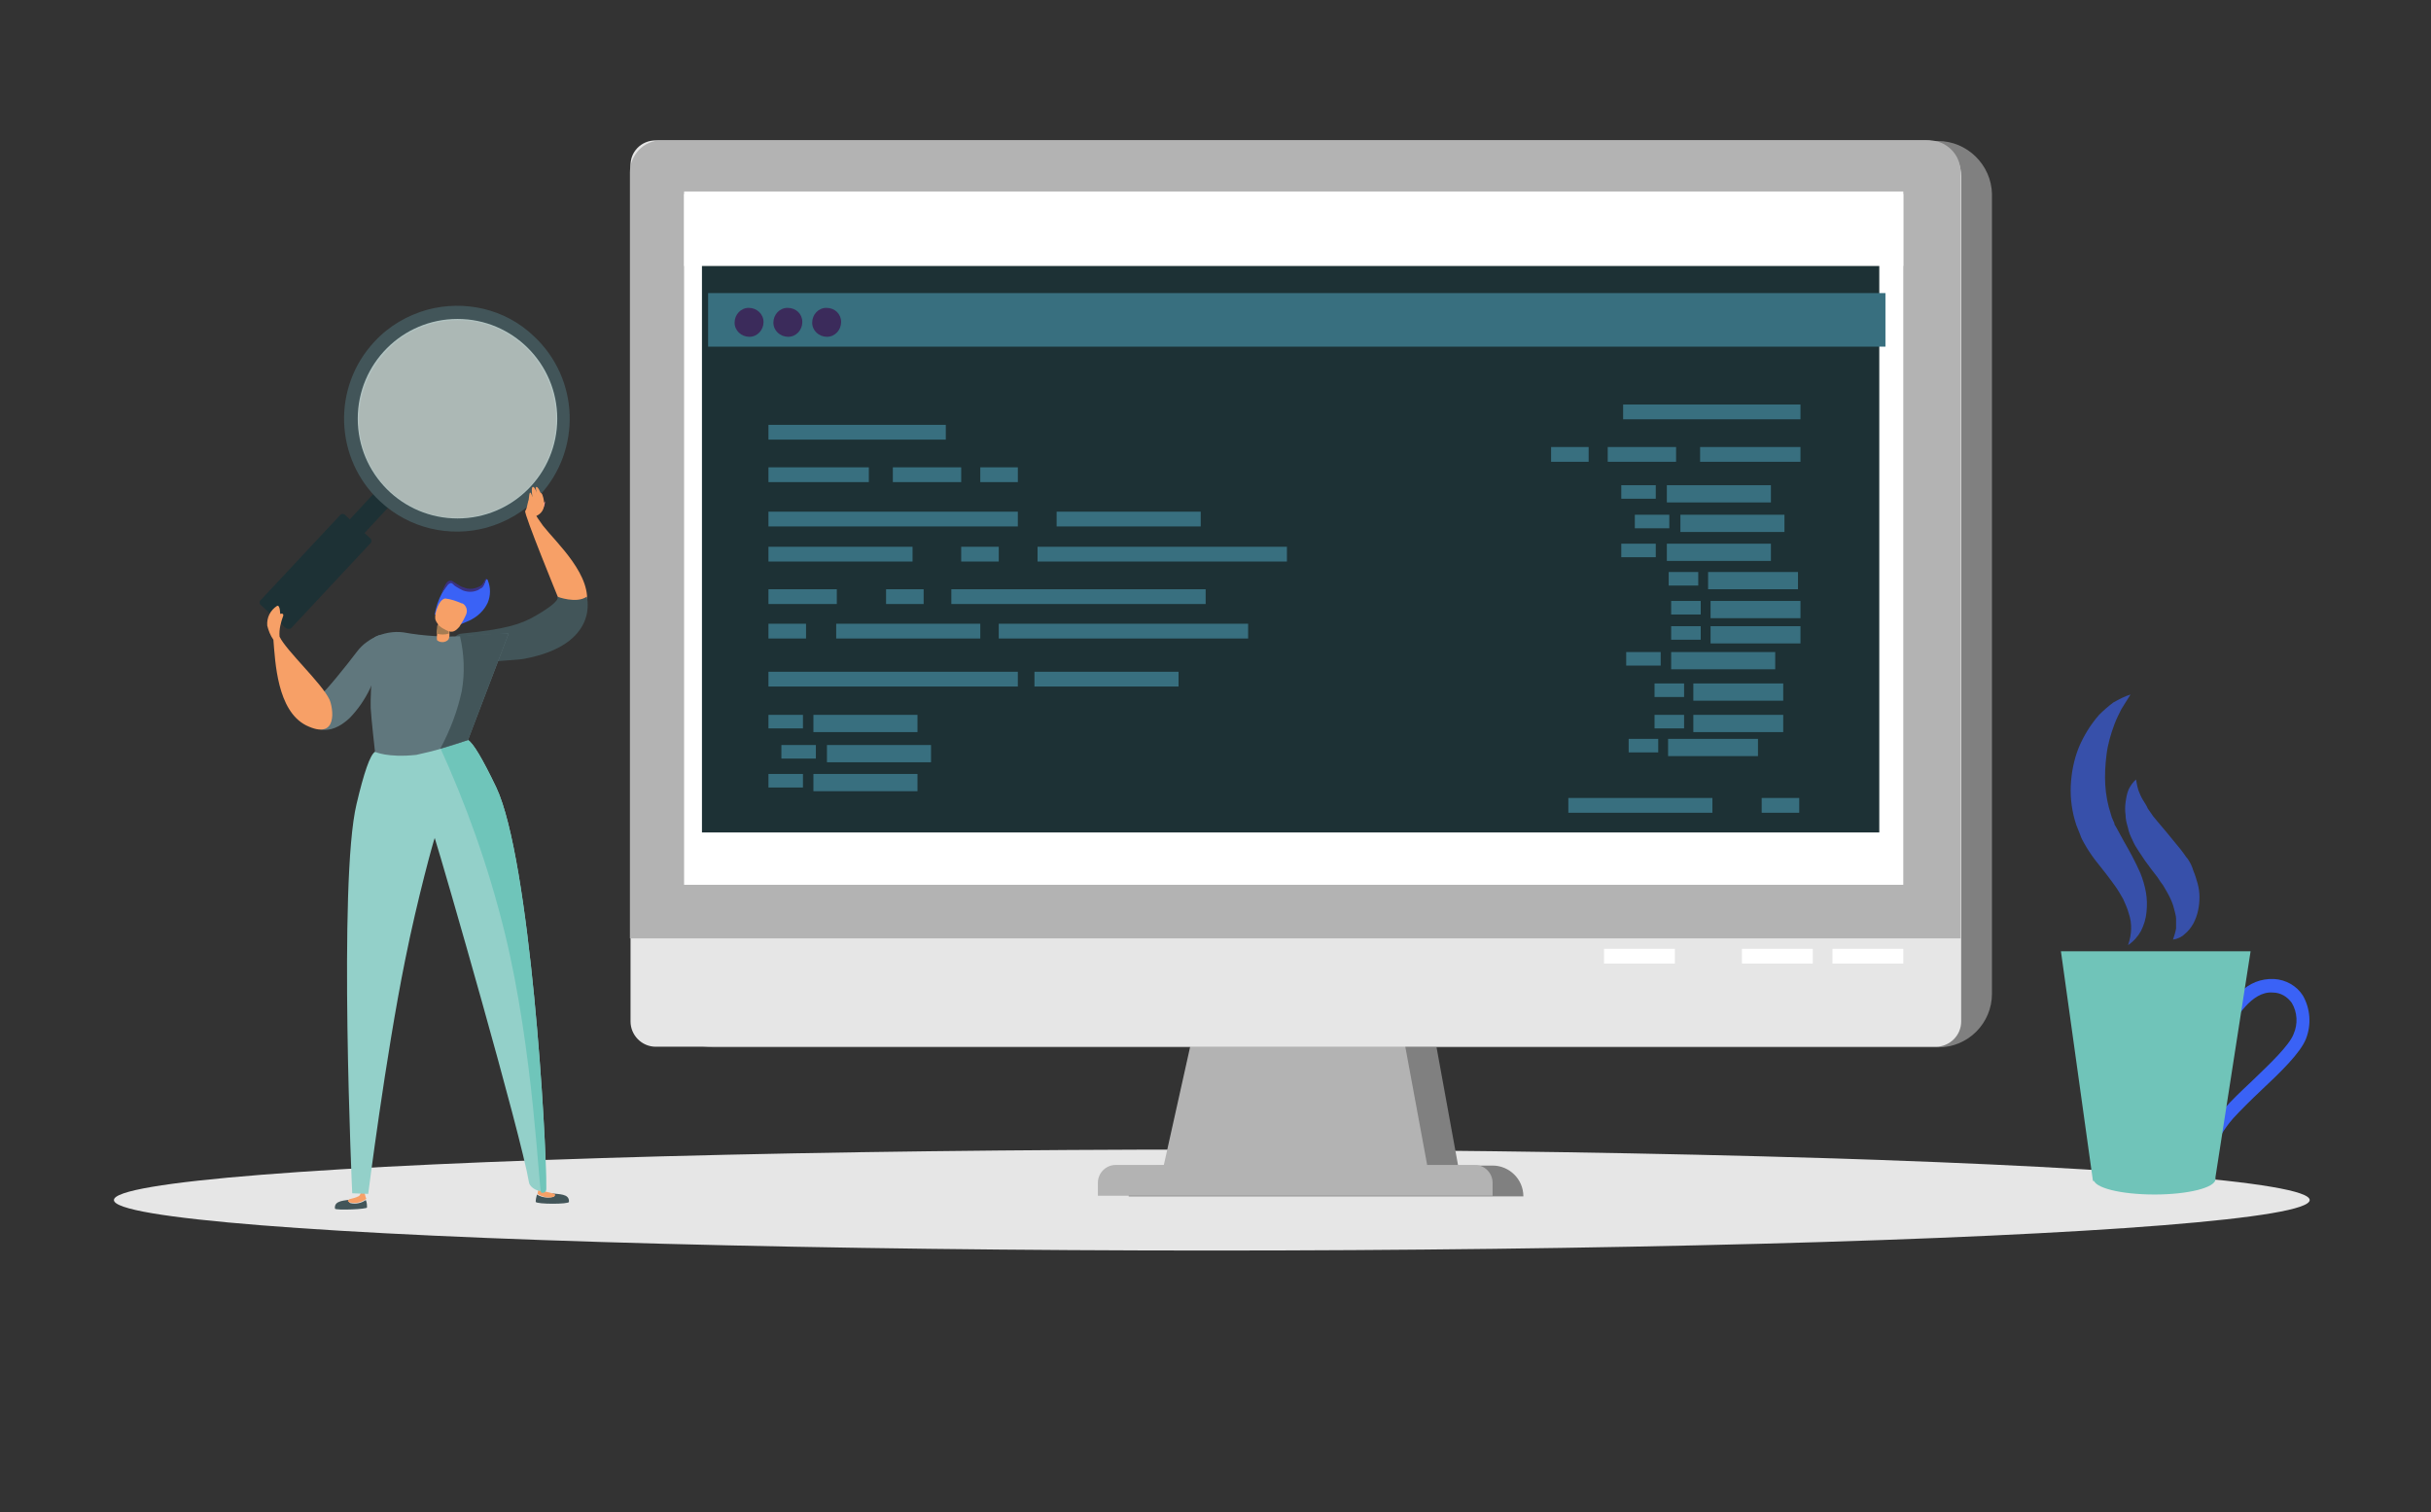 <?xml version="1.0" encoding="UTF-8"?>
<!-- Generator: Adobe Illustrator 28.3.0, SVG Export Plug-In . SVG Version: 6.00 Build 0)  -->
<svg xmlns="http://www.w3.org/2000/svg" xmlns:xlink="http://www.w3.org/1999/xlink" version="1.1" id="Calque_1" x="0px" y="0px" viewBox="0 0 394.8 245.6" style="enable-background:new 0 0 394.8 245.6;" xml:space="preserve">
<rect x="0" y="0" width="394.8" height="245.6" fill="#333333" stroke="none"/>
<style type="text/css">
	.st0{fill:#1D3135;}
	.st1{fill:#425559;}
	.st2{opacity:0.69;fill:#E2F3EF;enable-background:new    ;}
	.st3{fill:#E6E6E6;}
	.st4{fill:#808080;}
	.st5{fill:#B3B3B3;}
	.st6{fill:#FFFFFF;}
	.st7{fill:#386F7F;}
	.st8{fill:#3B2B5B;}
	.st9{fill:#70C4B9;}
	.st10{fill:#3A62F6;}
	.st11{opacity:0.61;}
	.st12{display:none;fill:#70C4B9;}
	.st13{display:none;fill:#FFFFFF;}
	.st14{display:none;fill:#569D95;}
	.st15{display:none;}
	.st16{display:inline;fill:#3A3283;}
	.st17{display:inline;fill:#F7A067;}
	.st18{display:inline;fill:#3A62F6;}
	.st19{display:inline;fill:#60B749;}
	.st20{display:inline;fill:#88C557;}
	.st21{display:inline;fill:#425559;}
	.st22{display:inline;fill:#A67C52;}
	.st23{display:inline;fill:#748284;}
	.st24{fill:#FF97A6;}
	.st25{fill:#F7A067;}
	.st26{fill:#93D0C9;}
	.st27{fill:#6FC5BA;}
	.st28{fill:#60777D;}
	.st29{fill:#A67C52;}
	.st30{fill:#3A3283;}
</style>
<g>
	<path class="st0" d="M56.4,84.8l5.1-5.5l2.4,2.2l-5.1,5.5L56.4,84.8z"></path>
	<path class="st1" d="M70.1,52.6c5.4-1.5,11-0.1,15.1,3.7c3.1,2.9,4.9,6.9,5.1,11.2c0.1,4.3-1.4,8.4-4.3,11.5   c-2,2.2-4.6,3.7-7.5,4.5c-5.4,1.5-11,0.1-15.1-3.7c-6.5-6-6.8-16.1-0.8-22.6C64.6,54.9,67.2,53.4,70.1,52.6 M69.4,50.3   c-3.2,0.9-6.2,2.6-8.6,5.2c-6.9,7.4-6.5,19,0.9,25.9c4.8,4.5,11.4,5.9,17.3,4.3c3.2-0.9,6.2-2.6,8.6-5.2c6.9-7.4,6.5-19-0.9-25.9   C82,50.1,75.4,48.7,69.4,50.3L69.4,50.3z"></path>
	<path class="st0" d="M46.4,102l-4-3.7c-0.3-0.2-0.3-0.7,0-0.9l12.8-13.7c0.2-0.3,0.7-0.3,0.9,0l4,3.7c0.3,0.2,0.3,0.7,0,0.9   l-12.8,13.7C47.1,102.2,46.7,102.2,46.4,102z"></path>
	<ellipse class="st2" cx="74.3" cy="68" rx="16.2" ry="16.2"></ellipse>
</g>
<g id="Layer_1_00000071541533236907786340000017280016150585949067_">
	<ellipse class="st3" cx="196.8" cy="194.9" rx="178.3" ry="8.2"></ellipse>
	<path class="st4" d="M314.7,22.9H115.9c-4.8,0-8.7,3.9-8.7,8.7v129.8c0,4.8,3.9,8.7,8.7,8.7h82.3l-4.2,19.2h-5.7c-2.8,0-5,2.3-5,5   h64.1c0-2.8-2.3-5-5-5h-5.6l-3.5-19.2h81.5c4.8,0,8.7-3.9,8.7-8.7V31.5C323.4,26.8,319.5,22.9,314.7,22.9L314.7,22.9z"></path>
	<polygon class="st5" points="232.2,191.5 188.5,191.5 196.2,156.9 225.8,156.9  "></polygon>
	<path class="st5" d="M181.2,189.2h58.3c1.6,0,2.9,1.3,2.9,2.9l0,0v2.1l0,0h-64.1l0,0v-2.1C178.3,190.5,179.6,189.2,181.2,189.2z"></path>
	<path class="st3" d="M106.5,22.8h206.2c3.2,0,5.8,2.6,5.8,5.8l0,0v137.3c0,2.3-1.9,4.1-4.1,4.1l0,0H106.5c-2.3,0-4.1-1.9-4.1-4.1   l0,0V27C102.3,24.7,104.1,22.8,106.5,22.8C106.4,22.8,106.4,22.8,106.5,22.8z"></path>
	<path class="st5" d="M107.4,22.8h205.9c2.8,0,5.1,2.3,5.1,5.1v124.5l0,0H102.3l0,0V28C102.3,25.2,104.5,22.8,107.4,22.8L107.4,22.8   z"></path>
	<rect x="111.1" y="31.5" class="st6" width="198" height="112.2"></rect>
	<rect x="260.5" y="154.1" class="st6" width="11.5" height="2.4"></rect>
	<rect x="282.9" y="154.1" class="st6" width="11.5" height="2.4"></rect>
	<rect x="297.6" y="154.1" class="st6" width="11.5" height="2.4"></rect>
	<rect x="114" y="39.7" class="st0" width="191.2" height="95.5"></rect>
	<rect x="115" y="47.6" class="st7" width="191.2" height="8.7"></rect>
	<path class="st8" d="M124,52.3c0,1.3-1,2.4-2.3,2.4s-2.4-1-2.4-2.3s1-2.4,2.3-2.4l0,0C122.9,50,124,51,124,52.3z"></path>
	<path class="st8" d="M130.3,52.3c0,1.3-1,2.4-2.3,2.4s-2.4-1-2.4-2.3s1-2.4,2.3-2.4l0,0C129.3,50,130.3,51,130.3,52.3z"></path>
	<path class="st8" d="M136.6,52.3c0,1.3-1,2.4-2.3,2.4s-2.4-1-2.4-2.3s1-2.4,2.3-2.4l0,0C135.6,50,136.6,51,136.6,52.3z"></path>
	<rect x="111.1" y="31.1" class="st6" width="198" height="12.1"></rect>
	<rect x="124.8" y="69" class="st7" width="28.8" height="2.4"></rect>
	<rect x="124.8" y="75.9" class="st7" width="16.3" height="2.4"></rect>
	<rect x="145" y="75.9" class="st7" width="11.1" height="2.4"></rect>
	<rect x="124.8" y="95.7" class="st7" width="11.1" height="2.4"></rect>
	<rect x="171.6" y="83.1" class="st7" width="23.4" height="2.4"></rect>
	<rect x="124.8" y="88.8" class="st7" width="23.4" height="2.4"></rect>
	<rect x="168" y="109.1" class="st7" width="23.4" height="2.4"></rect>
	<rect x="135.8" y="101.3" class="st7" width="23.4" height="2.4"></rect>
	<rect x="154.5" y="95.7" class="st7" width="41.3" height="2.4"></rect>
	<rect x="159.2" y="75.9" class="st7" width="6.1" height="2.4"></rect>
	<rect x="263.6" y="65.7" class="st7" width="28.8" height="2.4"></rect>
	<rect x="276.1" y="72.6" class="st7" width="16.3" height="2.4"></rect>
	<rect x="261.1" y="72.6" class="st7" width="11.1" height="2.4"></rect>
	<rect x="251.9" y="72.6" class="st7" width="6.1" height="2.4"></rect>
	<rect x="143.9" y="95.7" class="st7" width="6.1" height="2.4"></rect>
	<rect x="124.8" y="101.3" class="st7" width="6.1" height="2.4"></rect>
	<rect x="156.1" y="88.8" class="st7" width="6.1" height="2.4"></rect>
	<rect x="254.7" y="129.6" class="st7" width="23.4" height="2.4"></rect>
	<rect x="286.1" y="129.6" class="st7" width="6.1" height="2.4"></rect>
	<rect x="124.8" y="83.1" class="st7" width="40.5" height="2.4"></rect>
	<rect x="168.5" y="88.8" class="st7" width="40.5" height="2.4"></rect>
	<rect x="162.2" y="101.3" class="st7" width="40.5" height="2.4"></rect>
	<rect x="124.8" y="109.1" class="st7" width="40.5" height="2.4"></rect>
	<rect x="263.3" y="78.8" class="st7" width="5.6" height="2.2"></rect>
	<rect x="270.7" y="78.8" class="st7" width="16.9" height="2.8"></rect>
	<rect x="265.5" y="83.6" class="st7" width="5.6" height="2.2"></rect>
	<rect x="272.9" y="83.6" class="st7" width="16.9" height="2.8"></rect>
	<rect x="263.3" y="88.3" class="st7" width="5.6" height="2.2"></rect>
	<rect x="270.7" y="88.3" class="st7" width="16.9" height="2.8"></rect>
	<rect x="124.8" y="116.1" class="st7" width="5.6" height="2.2"></rect>
	<rect x="132.1" y="116.1" class="st7" width="16.9" height="2.8"></rect>
	<rect x="126.9" y="121" class="st7" width="5.6" height="2.2"></rect>
	<rect x="134.3" y="121" class="st7" width="16.9" height="2.8"></rect>
	<rect x="124.8" y="125.7" class="st7" width="5.6" height="2.2"></rect>
	<rect x="132.1" y="125.7" class="st7" width="16.9" height="2.8"></rect>
	<rect x="264.1" y="105.9" class="st7" width="5.6" height="2.2"></rect>
	<rect x="271.4" y="105.9" class="st7" width="16.9" height="2.8"></rect>
	<rect x="271" y="92.9" class="st7" width="4.8" height="2.2"></rect>
	<rect x="277.4" y="92.9" class="st7" width="14.6" height="2.8"></rect>
	<rect x="268.7" y="111" class="st7" width="4.8" height="2.2"></rect>
	<rect x="275" y="111" class="st7" width="14.6" height="2.8"></rect>
	<rect x="268.7" y="116.1" class="st7" width="4.8" height="2.2"></rect>
	<rect x="275" y="116.1" class="st7" width="14.6" height="2.8"></rect>
	<rect x="264.5" y="120" class="st7" width="4.8" height="2.2"></rect>
	<rect x="270.9" y="120" class="st7" width="14.6" height="2.8"></rect>
	<rect x="271.4" y="97.6" class="st7" width="4.8" height="2.2"></rect>
	<rect x="277.8" y="97.6" class="st7" width="14.6" height="2.8"></rect>
	<rect x="271.4" y="101.7" class="st7" width="4.8" height="2.2"></rect>
	<rect x="277.8" y="101.7" class="st7" width="14.6" height="2.8"></rect>
	<path class="st9" d="M359.8,191.5c0,1.4-4.5,2.5-9.9,2.5c-5.5,0-9.9-1.1-9.9-2.5s4.5-2.5,9.9-2.5S359.8,190.1,359.8,191.5z"></path>
	<path class="st10" d="M358.3,188.2c-0.1,0-0.2,0-0.3,0c-0.6-0.2-0.9-0.8-0.7-1.4l0,0c0.9-2.5,2.2-4.7,3.9-6.7   c1.2-1.4,2.8-2.9,4.6-4.6c2.8-2.7,6-5.7,6.7-7.6c0.7-1.6,0.6-3.5-0.3-5c-0.7-1-1.8-1.7-3.1-1.7c-3.5-0.3-6.2,4.6-6.6,5.4   c-0.1,0.5-0.6,0.8-1.1,0.8c-0.6,0-1.1-0.5-1.1-1.1c0-0.1,0-0.6,1-2.1c0.7-1.1,1.5-2.1,2.5-3c1.4-1.5,3.4-2.3,5.5-2.2   c1.9,0.1,3.7,1.1,4.7,2.7c1.2,2.1,1.4,4.7,0.5,7s-4.1,5.4-7.3,8.4c-1.7,1.6-3.3,3.2-4.5,4.5c-1.5,1.7-2.7,3.7-3.5,5.9   C359.1,187.9,358.8,188.1,358.3,188.2z M362.6,166.3L362.6,166.3z"></path>
	<polygon class="st9" points="334.7,154.5 339.9,191.8 359.7,191.8 365.5,154.5  "></polygon>
	<g class="st11">
		<path class="st10" d="M346,112.8c-0.5,0.8-1,1.6-1.5,2.4c-0.4,0.8-0.8,1.6-1.1,2.4c-0.6,1.6-1.1,3.3-1.3,5    c-0.2,1.6-0.3,3.3-0.2,4.9c0.1,1.6,0.4,3.2,0.9,4.7c0.1,0.4,0.2,0.7,0.4,1.1c0.1,0.2,0.2,0.4,0.2,0.6l0.3,0.5    c0.4,0.7,0.8,1.5,1.2,2.2c1,1.7,1.9,3.4,2.7,5.2c0.4,1,0.7,2,0.9,3.1c0.2,1.1,0.2,2.2,0.1,3.2c-0.1,1.1-0.4,2.1-0.9,3.1    c-0.5,0.9-1.2,1.7-2.1,2.3c0.6-1.7,0.7-3.5,0.1-5.2c-0.2-0.8-0.6-1.6-0.9-2.3c-0.4-0.7-0.8-1.4-1.3-2.1c-1-1.4-2.1-2.8-3.3-4.3    c-0.6-0.8-1.2-1.7-1.7-2.6c-0.3-0.5-0.5-0.9-0.7-1.5c-0.2-0.5-0.4-1-0.6-1.5c-0.7-2.1-1-4.3-0.9-6.4s0.5-4.2,1.3-6.2    c0.8-1.9,1.9-3.7,3.3-5.3c0.7-0.7,1.5-1.4,2.3-2C344.1,113.6,345,113.1,346,112.8z"></path>
	</g>
	<g class="st11">
		<path class="st10" d="M346.9,126.6c0.1,0.6,0.2,1.2,0.4,1.8c0.2,0.5,0.4,1,0.7,1.5c0.3,0.5,0.6,0.9,0.8,1.4    c0.3,0.4,0.6,0.9,0.9,1.3c0.3,0.4,0.7,0.8,1,1.2l1.1,1.3c0.7,0.9,1.5,1.8,2.3,2.8l0.6,0.8c0.2,0.3,0.4,0.6,0.6,0.8    c0.4,0.6,0.7,1.2,0.9,1.9c0.3,0.7,0.5,1.4,0.7,2.1c0.2,0.7,0.3,1.5,0.3,2.2c0,1.5-0.3,3-1,4.3c-0.4,0.7-0.8,1.2-1.4,1.7    c-0.5,0.5-1.2,0.8-1.9,0.9c0.2-0.6,0.4-1.2,0.5-1.8c0-0.2,0-0.3,0-0.4s0-0.3,0-0.4v-0.4c0-0.1,0-0.3,0-0.4c0-0.5-0.2-1-0.3-1.5    c-0.2-0.9-0.6-1.8-1.1-2.7c-0.2-0.4-0.5-0.8-0.7-1.2c-0.3-0.4-0.6-0.8-0.9-1.3l-1-1.3c-0.7-0.9-1.4-1.9-2.1-3    c-0.4-0.6-0.7-1.1-1-1.8c-0.3-0.6-0.6-1.3-0.7-1.9c-0.2-0.7-0.4-1.4-0.4-2.1c-0.1-0.7-0.1-1.4,0-2.1c0.1-0.7,0.2-1.4,0.5-2.1    C346,127.6,346.4,127,346.9,126.6z"></path>
	</g>
	<path class="st12" d="M77.4,58.3c1.4,11.4-6.7,21.7-18.1,23.1s-21.7-6.7-23.1-18.1s6.7-21.7,18.1-23.1l0,0   C65.6,38.9,76,46.9,77.4,58.3z"></path>
	<path class="st13" d="M46.3,52.4L46.3,52.4h-0.2h-0.2L45,52.5l0.1,0.3c0,0.1,0,0.2,0.1,0.3l0.1,0.3l0.1,0.3c0,0.2,0.1,0.5,0.2,0.7   c0.1,0.6,0.2,1.1,0.3,1.6c0.3,1.4,0.5,2.6,0.7,3.7c0.5,2.4,0.7,4.8,0.7,7.2c0,0.9-0.4,1.9-1.1,2.5c-0.6,0.5-1.4,0.7-2.2,0.8h-0.5   L43.4,69c0.6,0,1.3-0.2,1.8-0.5c0.4-0.4,0.6-0.9,0.6-1.5c0-2.4-0.3-4.7-0.7-7c-0.2-1.1-0.4-2.3-0.7-3.7c-0.1-0.5-0.2-1-0.3-1.6   c0-0.2-0.1-0.4-0.2-0.7l-0.1-0.3l-0.1-0.3v-0.2V53c0-0.1,0-0.2-0.1-0.3c-0.6,0.1-1.3,0.2-1.9,0.4l-0.4-1.3c1-0.2,2-0.4,3.1-0.6   l1.2-0.1H46h0.2L46.3,52.4z"></path>
	<path class="st13" d="M55.3,69c-0.2-1.4-0.4-3-0.7-4.8c-0.8,0-2.1,0.2-3.9,0.5c0,2.5,0.1,4.1,0.2,4.7l-1.4,0.2   c0-0.4-0.1-1.6-0.1-3.5c0-2.1,0-4.2,0-6.1c0-2.6,0.1-4.6,0.3-6c0-0.9,0.2-1.7,0.5-2.5c0.1-0.4,0.5-0.7,0.9-0.8c0.1,0,0.2,0,0.4,0   s0.3,0.1,0.4,0.2c0.9,0.6,1.9,3.1,3,7.6c0.9,3.4,1.6,6.9,2,10.4L55.3,69z M50.7,63.4c1.7-0.3,2.9-0.5,3.6-0.6   c-1.1-5.2-2.2-8.7-3.2-10.5c-0.2,1.5-0.4,3.1-0.4,4.6C50.7,58.9,50.7,61,50.7,63.4L50.7,63.4z"></path>
	<path class="st13" d="M61.1,68c-0.4,0-0.7-0.2-0.8-0.5c-0.3-0.6-0.5-1.3-0.7-2c-0.2-0.6-0.4-1.3-0.6-2.2c-0.1-0.4-0.2-0.8-0.3-1.3   l-0.2-0.7l-0.2-0.7l-0.2-0.7L58,59.1l-0.4-1.5l-0.7-2.8c-0.4-1.6-0.9-3.1-1.5-4.6l1.4-0.5c0.6,1.5,1.1,3.1,1.5,4.7   c0.2,0.8,0.5,1.8,0.7,2.9c0.2,0.7,0.4,1.7,0.7,2.9l0.3,1.1l0.3,1.1c0.2,0.8,0.4,1.5,0.5,2C60.9,61,61,55.9,61,49h1.4v0.2   c0,0.1,0,0.2,0,0.3s0,0.2,0,0.3c0,0.7,0,1.3,0,2c0,2.2,0,4.3,0,6.2c-0.1,4.1-0.2,6.9-0.3,8.3c0,0.4-0.1,0.8-0.2,1.2   c0,0.1-0.1,0.2-0.1,0.2v0.1l-0.1,0.1c-0.1,0.1-0.3,0.2-0.5,0.2L61.1,68z"></path>
	<path class="st13" d="M71.7,67c-0.2-1.4-0.4-3-0.7-4.8c-0.8,0.1-2.1,0.2-3.9,0.5c0,2.5,0.1,4.1,0.2,4.7l-1.4,0.2   c0-0.4-0.1-1.5-0.1-3.5c0-2.1,0-4.1,0-6.1c0-2.6,0.1-4.6,0.3-6c0-0.9,0.2-1.7,0.5-2.5c0.1-0.4,0.5-0.7,0.9-0.8c0.1,0,0.2,0,0.4,0   c0.2,0,0.3,0.1,0.4,0.2c0.9,0.6,1.9,3.1,3,7.6c0.9,3.4,1.6,6.9,2,10.4L71.7,67z M67,61.4c1.7-0.3,2.9-0.4,3.6-0.5   c-1.1-5.2-2.2-8.7-3.2-10.5c-0.2,1.5-0.4,3.1-0.4,4.7C67.1,56.9,67,59,67,61.4L67,61.4L67,61.4z"></path>
	<circle class="st14" cx="85.2" cy="41" r="17.4"></circle>
	<path class="st13" d="M76.3,51c0-1.3,0-3,0-4.8c0-1.2-0.1-2.9-0.2-5.3v-0.8C76,36.4,76,34,76,32.9c0.1-1.1,0.2-1.6,0.6-1.8   c0.4-0.2,0.8-0.3,1.2-0.3c0.5,0,1,0.1,1.5,0.3c0.3,0.1,0.5,0.3,0.7,0.4c0.3,0.2,0.6,0.5,0.8,0.8c0.6,0.9,0.9,2,0.9,3   c0,2.5-1.6,4.7-4,5.4v0.2c0.1,2.4,0.1,4.1,0.2,5.3c0,1.9,0,3.5,0,4.9L76.3,51z M77.7,35.7c0,2,0,3,0,3.1s0.1,0,0.2,0   c0.3-0.1,0.6-0.3,0.9-0.5c0.7-0.6,1.2-1.4,1.3-2.4c0.1-0.9-0.1-1.7-0.4-2.5c-0.3-0.5-0.7-0.9-1.3-1.1c-0.2-0.1-0.4-0.1-0.5,0   C77.7,32.5,77.7,33.5,77.7,35.7z"></path>
	<path class="st13" d="M87.4,51.1c0-0.1,0-0.4,0-1.1v-1.1c0-0.5,0-0.9,0-1.3c0-1.1,0-2.2,0-3.3c0-1.3,0-2.6,0-3.7h-3.2   c0.1,6.2,0,9.8-0.1,10.6L82.6,51c0.1-0.6,0.1-2.4,0.1-5.4c0-1.2,0-2.6,0-4.2c0-1.1,0-2.5-0.1-4.2c0-3.5,0-5.6,0-6.2h1.6   c0,0.9,0,2.9,0,6.1v1v1h3.1c0-4.3,0-7,0.1-8.1H89c-0.1,1.3-0.1,5-0.1,11.1c0,1.1,0,2.2,0,3.3c0,0.9,0,1.9,0,2.8c0,0.4,0,0.7,0,1.1   v0.9V51L87.4,51.1z"></path>
	<path class="st13" d="M91.3,51c0.1-1.3,0.1-3,0-4.8c0-1.2-0.1-2.9-0.2-5.3v-0.8C91,36.4,91,33.9,91,32.8c0-1.1,0.2-1.6,0.6-1.8   c0.4-0.2,0.8-0.3,1.2-0.3c0.5,0,1,0.1,1.5,0.3c0.3,0.1,0.5,0.3,0.7,0.4c0.3,0.2,0.6,0.5,0.8,0.8c0.6,0.9,0.9,2,0.9,3   c0.1,2.5-1.5,4.7-3.9,5.4v0.2c0.1,2.4,0.1,4.1,0.2,5.3c0,1.9,0,3.5,0,4.9L91.3,51z M92.8,35.7c0,2,0,3,0,3.1s0.1,0,0.2,0   c0.3-0.1,0.6-0.3,0.9-0.5c0.7-0.6,1.2-1.4,1.3-2.4c0.1-0.9-0.1-1.7-0.4-2.5c-0.3-0.5-0.7-0.9-1.3-1.1c-0.2-0.1-0.4-0.1-0.5,0   S92.8,33.5,92.8,35.7z"></path>
	<g class="st15">
		<path class="st16" d="M73.6,194.3c0.2-1.4-1.8-1.2-3-1.4c0.3,0.2,0.7,0.4,0.2,0.6c-0.9,0.2-1.9,0.1-2.8-0.4    c-0.2,0.4-0.2,0.8-0.2,1.2C68,194.7,73.6,194.7,73.6,194.3z"></path>
		<path class="st17" d="M70.8,193.5c0.5-0.2,0.6-0.5-0.1-0.6c-0.5-0.1-0.9-0.2-1.3-0.3c-0.3-0.1-0.5-0.6-0.5-0.6h-0.6    c0,0-0.2,0.9-0.2,1C68.9,193.5,69.9,193.7,70.8,193.5z"></path>
		<path class="st16" d="M36.3,194.2c-0.2-1.4,1.8-1.3,2.9-1.5c-0.3,0.2-0.7,0.4-0.2,0.6c0.9,0.2,1.9,0,2.7-0.5    c0.2,0.4,0.2,0.8,0.2,1.2S36.3,194.6,36.3,194.2z"></path>
		<path class="st17" d="M39,193.3c-0.5-0.1-0.6-0.4,0.1-0.6c0.5-0.1,0.9-0.2,1.3-0.4c0.2-0.1,0.4-0.4,0.4-0.6h0.6c0,0,0.2,0.9,0.3,1    C40.9,193.3,39.9,193.4,39,193.3z"></path>
		<path class="st18" d="M53.3,129.2c2.1-4.6,4.1-7.1,5.1-7.6c2.7,0,13.3-2,14.4-2c0.9,0.4,3.6,6.2,5.2,11.1    c3.8,12.2-7.4,61.2-7.4,61.2l-2.8,0.2c0,0-0.2-15.6-1-35.3c-0.4-10.1-0.7-18.8-1.6-18.5c-1.3,4.5-19.2,46.2-22,52.3    c-0.6,1.2-3,2.2-3,1.1C39.7,184,48,141,53.3,129.2z"></path>
		<path class="st16" d="M67.6,120.4c2.5-0.4,4.5-0.7,5-0.7c0.9,0.4,3.6,6.2,5.2,11.1c3.8,12.2-7.4,61.2-7.4,61.2l-1.3,0.1    c0,0,3.5-22.4,2.7-39.7C71.1,134.1,65.9,120.7,67.6,120.4z"></path>
		<path class="st19" d="M68.4,105.8c0,0,2.3-0.3,6.3-3.2c3.2-2.5,6.1-5.6,8.3-9l-4.5-0.8C74.8,96,71,99,67,101.8    C65,103.1,68.4,105.8,68.4,105.8z"></path>
		<path class="st20" d="M54.1,106.4c1.1-1.6,2.7-2.8,4.6-3.3c2.7-0.7,4.7-0.3,7.7-1c1.8-0.4,2.4-0.4,3.7,0.8    c3.6,3.4,3.3,17.4,3.3,17.4s-0.7,1.9-5.6,2.6c-3.4,0.4-6.9,0.2-10.2-0.6c-0.1-2.2-0.3-4.5-0.6-6.7    C56.4,112.2,56.5,110.3,54.1,106.4z"></path>
		<path class="st19" d="M66.1,79.7c-0.2,0.3,1,1.8,1.3,2.1c1.9,2.1,11,11,11.9,12.2s3.8,1.5,4-1.3c0.1-1.1-1.4-5.2-2-6.7    C79.2,80.7,71,72.9,66.1,79.7z"></path>
		<path class="st20" d="M56.2,107.4c0,0-2.3,0.2-6.9-1.7c-3.8-1.7-7.3-4.1-10.5-6.9L43,97c0,0,9.3,5.2,15.4,6.1    C60.8,103.5,56.2,107.4,56.2,107.4z"></path>
		<path class="st20" d="M51.3,81.6c0.3,0.3-0.5,1.8-0.7,2.1c-1.3,2.5-7.4,13.2-8,14.6c-0.6,1.1-2,1.6-3.1,1c-0.6-0.3-1-0.8-1.2-1.4    c-0.4-1,0-5.4,0.2-6.9C39.1,85.4,44.7,76,51.3,81.6z"></path>
		<path class="st17" d="M50,81.2c0,0-1.8-0.4-1.9-1c0-0.7-0.1-1.8,0.2-1.9s0.3,0.7,0.3,0.7c0.1-0.2,0.3-0.5,0.5-0.7    c0.1-0.1,0.2,0.3,0.2,0.3c0.1-0.1,0.2-0.2,0.3-0.2c0.2,0,0,0.6,0,0.9s1,0.9,1.1,1.5C50.8,81,50.5,81.3,50,81.2z"></path>
		<path class="st17" d="M67,78.9c0,0,1.1-1.5,0.7-2s-1.1-1.4-1.3-1.3c-0.2,0.1,0.3,0.7,0.3,0.7c-0.3-0.1-0.5-0.2-0.8-0.2    c-0.1,0,0,0.4,0,0.4c-0.1,0-0.3,0-0.4,0.1c-0.2,0.2,0.4,0.4,0.6,0.7c0.2,0.3-0.2,1.3,0.1,1.9C66.3,79.4,66.7,79.3,67,78.9z"></path>
		<path class="st19" d="M63.1,102.5h0.3c1-0.1,2-0.2,3-0.5c1.8-0.4,2.4-0.4,3.7,0.8c3.6,3.4,3.3,17.4,3.3,17.4s-0.7,1.8-5.2,2.5    l-0.4,0.1c-0.2-4.3-0.8-8.6-1.8-12.8C65,105.8,62.5,102.5,63.1,102.5z"></path>
		<path class="st21" d="M67.5,87.3c-0.5-0.8-1.6-1-2.5-0.5c-0.6,0.4-1.2,1-1.6,1.6c-0.1,0.2-0.4,0.7-0.6,0.7c0-0.1-0.1-0.2-0.2-0.2    c-1-0.4-1.5,0.3-2.1,1.1c-0.4,0.5-1.2,2.5-1.8,2.7c0,0-0.2-0.2-0.7,0.2c-0.6,0.4-0.9,1-0.8,1.7l0,0c-1,0.2-0.9,1.1-0.7,1.8    c0.5,1.3,1.3,2.4,2.5,3l0,0c1.1,0.3,2.2,0.2,3.2-0.4c1.7-0.8,3.5-2.1,3.3-4c1.3-1,2.2-2.5,2.6-4.1C68.5,89.7,68.3,88.4,67.5,87.3z    "></path>
		<path class="st17" d="M61.3,100.2c0,0,0,2.6,0.3,2.8c0.6,0.4,1.4,0.2,1.9-0.3c0.5-0.7-0.6-2.8-0.6-2.8L61.3,100.2z"></path>
		<path class="st22" d="M61.3,101.3c0.6,0.5,1.5,0.6,2.2,0.4c-0.1-0.5-0.2-0.9-0.4-1.3h-1.9C61.3,100.7,61.3,101,61.3,101.3z"></path>
		<path class="st17" d="M65.1,98.5c-0.2-0.8-0.4-1.5-0.8-2.2s-1.2-1-1.9-0.7c-0.9,0.4-1.8,0.8-2.6,1.5c-0.4,0.5-0.1,1.3,0.1,1.8    c0.3,0.7,0.7,1.4,1.4,1.8c0.7,0.3,1.4,0.3,2.1,0.1C65,100.1,65.3,99.6,65.1,98.5z"></path>
		<path class="st23" d="M67.5,87.3c-0.3-0.4-0.8-0.6-1.3-0.6s-0.9,0.2-1.2,0.5c-0.4,0.3-0.7,0.6-1,1c-0.1,0.2-0.3,0.4-0.4,0.6    c-0.1,0.1-0.2,0.2-0.2,0.4c-0.1,0.2-0.3,0.3-0.5,0.4H63c-0.2,0-0.3,0-0.4-0.1l-0.1-0.1v-0.1l0,0l0,0l0,0l0,0l0,0h-0.2    c-0.1,0-0.2,0-0.4,0c-0.3,0.1-0.5,0.3-0.7,0.5s-0.4,0.5-0.6,0.8l-0.5,1c-0.2,0.4-0.4,0.7-0.6,1c-0.1,0.2-0.3,0.4-0.5,0.5l-0.1,0.1    c0,0,0,0-0.1,0s-0.1,0-0.2,0h-0.1l0,0h-0.1c-0.2,0.1-0.5,0.3-0.6,0.6c-0.1,0.3-0.2,0.6-0.2,0.9L57,94.9c0.2,0,0,0,0,0l0,0    c-0.1,0-0.1,0.1-0.2,0.1c-0.1,0.1-0.2,0.3-0.2,0.5c0,0.5,0.2,1,0.4,1.4c0.5,0.9,1.1,1.7,2,2.4l0,0c-0.5-0.2-0.9-0.5-1.3-0.9    c-0.4-0.4-0.8-0.8-1.1-1.3s-0.5-1-0.6-1.6c0-0.4,0-0.7,0.2-1c0.1-0.2,0.3-0.3,0.5-0.4L57,94c0.1,0,0.3,0,0.4,0l-0.5,0.4    c0-0.4,0-0.9,0.2-1.3c0.1-0.2,0.3-0.4,0.4-0.6c0.2-0.2,0.4-0.3,0.6-0.4c0.2-0.1,0.3-0.1,0.5-0.1c0.1,0,0.2,0,0.3,0l0,0    c-0.1,0-0.1,0-0.2,0h-0.1l0,0c0.1-0.1,0.2-0.2,0.3-0.3c0.2-0.3,0.4-0.6,0.5-0.9l0.6-1c0.2-0.4,0.5-0.7,0.7-0.9    c0.3-0.4,0.7-0.6,1.1-0.7c0.2-0.1,0.5-0.1,0.7,0c0.1,0,0.2,0.1,0.4,0.2c0.1,0,0.2,0.1,0.2,0.2c0,0,0.1,0.1,0.1,0.2v0.1l0,0l0,0    c0,0,0,0,0-0.1v-0.1c-0.1-0.1-0.3-0.2-0.4-0.1h0.1c-0.2,0.1,0,0,0-0.1l0.2-0.3c0.2-0.2,0.3-0.4,0.5-0.6c0.4-0.4,0.8-0.7,1.2-1    s1-0.4,1.6-0.3C66.8,86.5,67.3,86.9,67.5,87.3z"></path>
	</g>
</g>
<g id="Calque_3">
	<path class="st24" d="M87.6,81.9c0,0,0.8-0.1,0.9-0.5c0,0.7-0.3,1.3-0.8,1.8C87.2,83.6,87.6,81.9,87.6,81.9z"></path>
	<path class="st25" d="M95.2,98.6c1.2-5-4.8-10.4-7-13.2c-0.6-0.8-1.1-1.6-1.1-1.6c1.7-0.8,1.3-2.5,1-3.4s-1.1,0.2-1.6,0.3   c-1,0.3-0.7,1.6-1.2,2.3c-0.3,0.3,5.4,14.2,5.4,14.2s-2.7,6.1-7.4,8.6C82.3,106.3,93.8,104.2,95.2,98.6z"></path>
	<path class="st1" d="M54.4,196.3c-0.2-1.4,1.7-1.3,2.7-1.5c-0.3,0.2-0.6,0.4-0.2,0.6c0.9,0.2,1.8,0,2.5-0.5   c0.2,0.4,0.2,0.8,0.2,1.2C59.7,196.4,54.5,196.6,54.4,196.3z"></path>
	<path class="st25" d="M56.9,195.3c-0.5-0.1-0.6-0.4,0.1-0.6c0.4-0.1,0.8-0.2,1.2-0.4c0.3-0.1,0.4-0.6,0.4-0.6h0.6   c0,0,0.2,0.9,0.3,1C58.7,195.3,57.8,195.5,56.9,195.3z"></path>
	<path class="st1" d="M92.4,195.2c0.1-1.4-1.7-1.2-2.8-1.4c0.3,0.2,0.7,0.4,0.2,0.6c-0.9,0.2-1.8,0.1-2.6-0.4   c-0.1,0.4-0.2,0.8-0.2,1.2C87.2,195.6,92.4,195.6,92.4,195.2z"></path>
	<path class="st25" d="M89.8,194.4c0.4-0.1,0.6-0.5-0.1-0.6c-0.4-0.1-0.8-0.2-1.2-0.3c-0.3-0.1-0.4-0.6-0.4-0.6h-0.6   c0,0-0.2,0.9-0.2,1C88,194.4,89,194.6,89.8,194.4z"></path>
	<path class="st26" d="M80.6,127.9c-2.2-4.6-3.8-7.3-4.6-7.7c-2.5,0.1-14.1,1.9-15.1,1.9c-0.8,0.5-1.8,3.4-3,8.5   c-3,12.5-0.7,63.2-0.7,63.2l2.6,0.1c0,0,2.8-22.2,6-38c2-10,4.7-19.7,4.8-19.8c1.4,4.4,14,48.1,15.3,55.9c0.2,1.3,2.8,2,2.8,1   C88.8,185.1,86.1,139.6,80.6,127.9z"></path>
	<path class="st27" d="M80.6,127.9c-2.2-4.6-3.8-7.3-4.6-7.7c-0.8,0.1-4.8,0.6-4.8,0.6c4.5,9.8,8.1,19.9,10.7,30.4   c4.8,19.4,5.6,42.4,6,42.5s0.8-0.1,0.8-0.5C88.8,185.1,86.1,139.6,80.6,127.9z"></path>
	<path class="st28" d="M50.9,118c0,0,2.4,1.9,5.9-1.4c2.7-2.8,4.4-6.4,4.9-10.2v-3.3l0,0c-1.5,0.6-2.8,1.5-3.7,2.7   c-1.9,2.5-5.2,6.6-5.9,7C51.2,113.3,50.9,118,50.9,118z"></path>
	<path class="st1" d="M90.5,96.9c0,0,3.1,1.2,4.8,0c0,0,2.2,7.8-10.2,10.1c-1,0.2-4.3,0.3-5.1,0.5c-8.3,1.3-7.2,1.3-7.2,1.3   s-0.4-5.7,2.2-5.9c7.1-0.7,9.6-1.5,12-2.9s3.1-2.1,3.4-2.5S90.5,96.9,90.5,96.9z"></path>
	<path class="st25" d="M44.4,103.9c-0.5-0.7-0.8-1.5-1-2.3c-0.1-1.3,0.5-2.5,1.6-3.2c0.5-0.2,0.5,1.3,0.5,1.3s0.6-0.2,0.5,0.3   c-0.4,1.1-0.7,2.2-0.6,3.4c1.1,2.3,6.8,7.5,8.1,10.2c0.6,1.3,1.5,6.8-3.8,4.2C45,115.4,44.7,107.5,44.4,103.9z"></path>
	<path class="st25" d="M85.8,82.2c0-0.2,0.1-2.2,0.3-2.2s0.4,0.9,0.4,0.9s-0.3-1.6,0-1.8s0.7,1,0.7,1s-0.4-1.2,0-1s0.9,1.8,1,1.8   S85.8,82.2,85.8,82.2z"></path>
	<path class="st28" d="M60.8,103.5c1.5-0.7,3.1-1,4.7-0.8c3.3,0.6,6.7,0.8,10,0.6c1.8-0.2,7.1-0.4,7.1-0.4L76,120.2   c-2.8,1-5.6,1.8-8.4,2.4c-4.7,0.5-6.7-0.5-6.7-0.5s-0.6-5.3-0.7-7.1C60.1,112.2,60.8,103.5,60.8,103.5z"></path>
	<path class="st25" d="M71.2,101.1c0,0-0.4,2.6-0.2,2.9c0.5,0.4,1.3,0.4,1.8-0.1c0.5-0.7-0.1-2.9-0.1-2.9L71.2,101.1z"></path>
	<path class="st29" d="M70.9,102.9c0.6,0.2,1.4,0.2,2,0c0-0.5-0.1-0.9-0.2-1.4l-1.7,0.1C71,102,70.9,102.4,70.9,102.9z"></path>
	<path class="st10" d="M70.6,99.8c0.2-1.2,0.6-2.4,1.2-3.5c0.7-1.1,1.1-2.2,1.8-1.7s2.6,2.1,4.6,0.8c0.3-0.3,0.6-0.8,0.7-1.2   c0-0.1,0.1-0.1,0.2-0.1c0,0,0.1,0,0.1,0.1c0.5,1.2,0.5,2.5,0,3.7c-0.6,1.3-1.7,2.3-3,2.9c-0.4,0.2-1.7,0.7-1.7,0.7L70.6,99.8z"></path>
	<path class="st25" d="M74.6,101.8c0.4-0.6,0.8-1.3,1.1-2c0.3-0.7,0-1.5-0.6-1.8c0,0,0,0-0.1,0c-0.9-0.4-1.8-0.7-2.7-0.8   c-0.6,0.1-1,0.8-1.2,1.3c-0.3,0.7-0.5,1.4-0.4,2.1c0.2,0.6,0.7,1.2,1.3,1.5C73.3,102.9,73.8,102.7,74.6,101.8z"></path>
	<path class="st1" d="M74.7,103.3l3.8-0.3l4.1-0.1L76,120.2l-4.5,1.4c1.6-3,2.8-6.1,3.5-9.4C75.5,109.3,75.4,106.3,74.7,103.3z"></path>
	<path class="st30" d="M71.7,96.3c0.2-0.4,0.3-0.7,0.5-1.1c0.1-0.2,0.2-0.4,0.3-0.5c0.1-0.2,0.4-0.4,0.6-0.4c0.1,0,0.3,0,0.4,0.1   c0.1,0.1,0.2,0.1,0.3,0.2l0.5,0.3c0.3,0.2,0.6,0.4,1,0.5c0.7,0.3,1.5,0.3,2.2,0c0.2-0.1,0.3-0.1,0.5-0.2c0.1-0.1,0.3-0.2,0.4-0.4   c0.1-0.2,0.2-0.3,0.3-0.5c0.1-0.1,0.1-0.2,0.2-0.3c0.1-0.1,0.2-0.1,0.2,0c0,0,0,0,0,0.1c0-0.1-0.1-0.1-0.2,0c0,0,0,0,0,0l-0.1,0.3   c-0.1,0.2-0.1,0.4-0.2,0.6c-0.1,0.2-0.2,0.4-0.4,0.5c-0.2,0.1-0.4,0.2-0.5,0.3c-0.8,0.4-1.7,0.4-2.5,0.1c-0.4-0.2-0.8-0.4-1.1-0.6   c-0.2-0.1-0.3-0.2-0.5-0.4s-0.3-0.2-0.4-0.2s-0.2,0.1-0.4,0.2c-0.1,0.1-0.2,0.3-0.3,0.4C72.2,95.7,72,96,71.7,96.3z"></path>
</g>
</svg>
